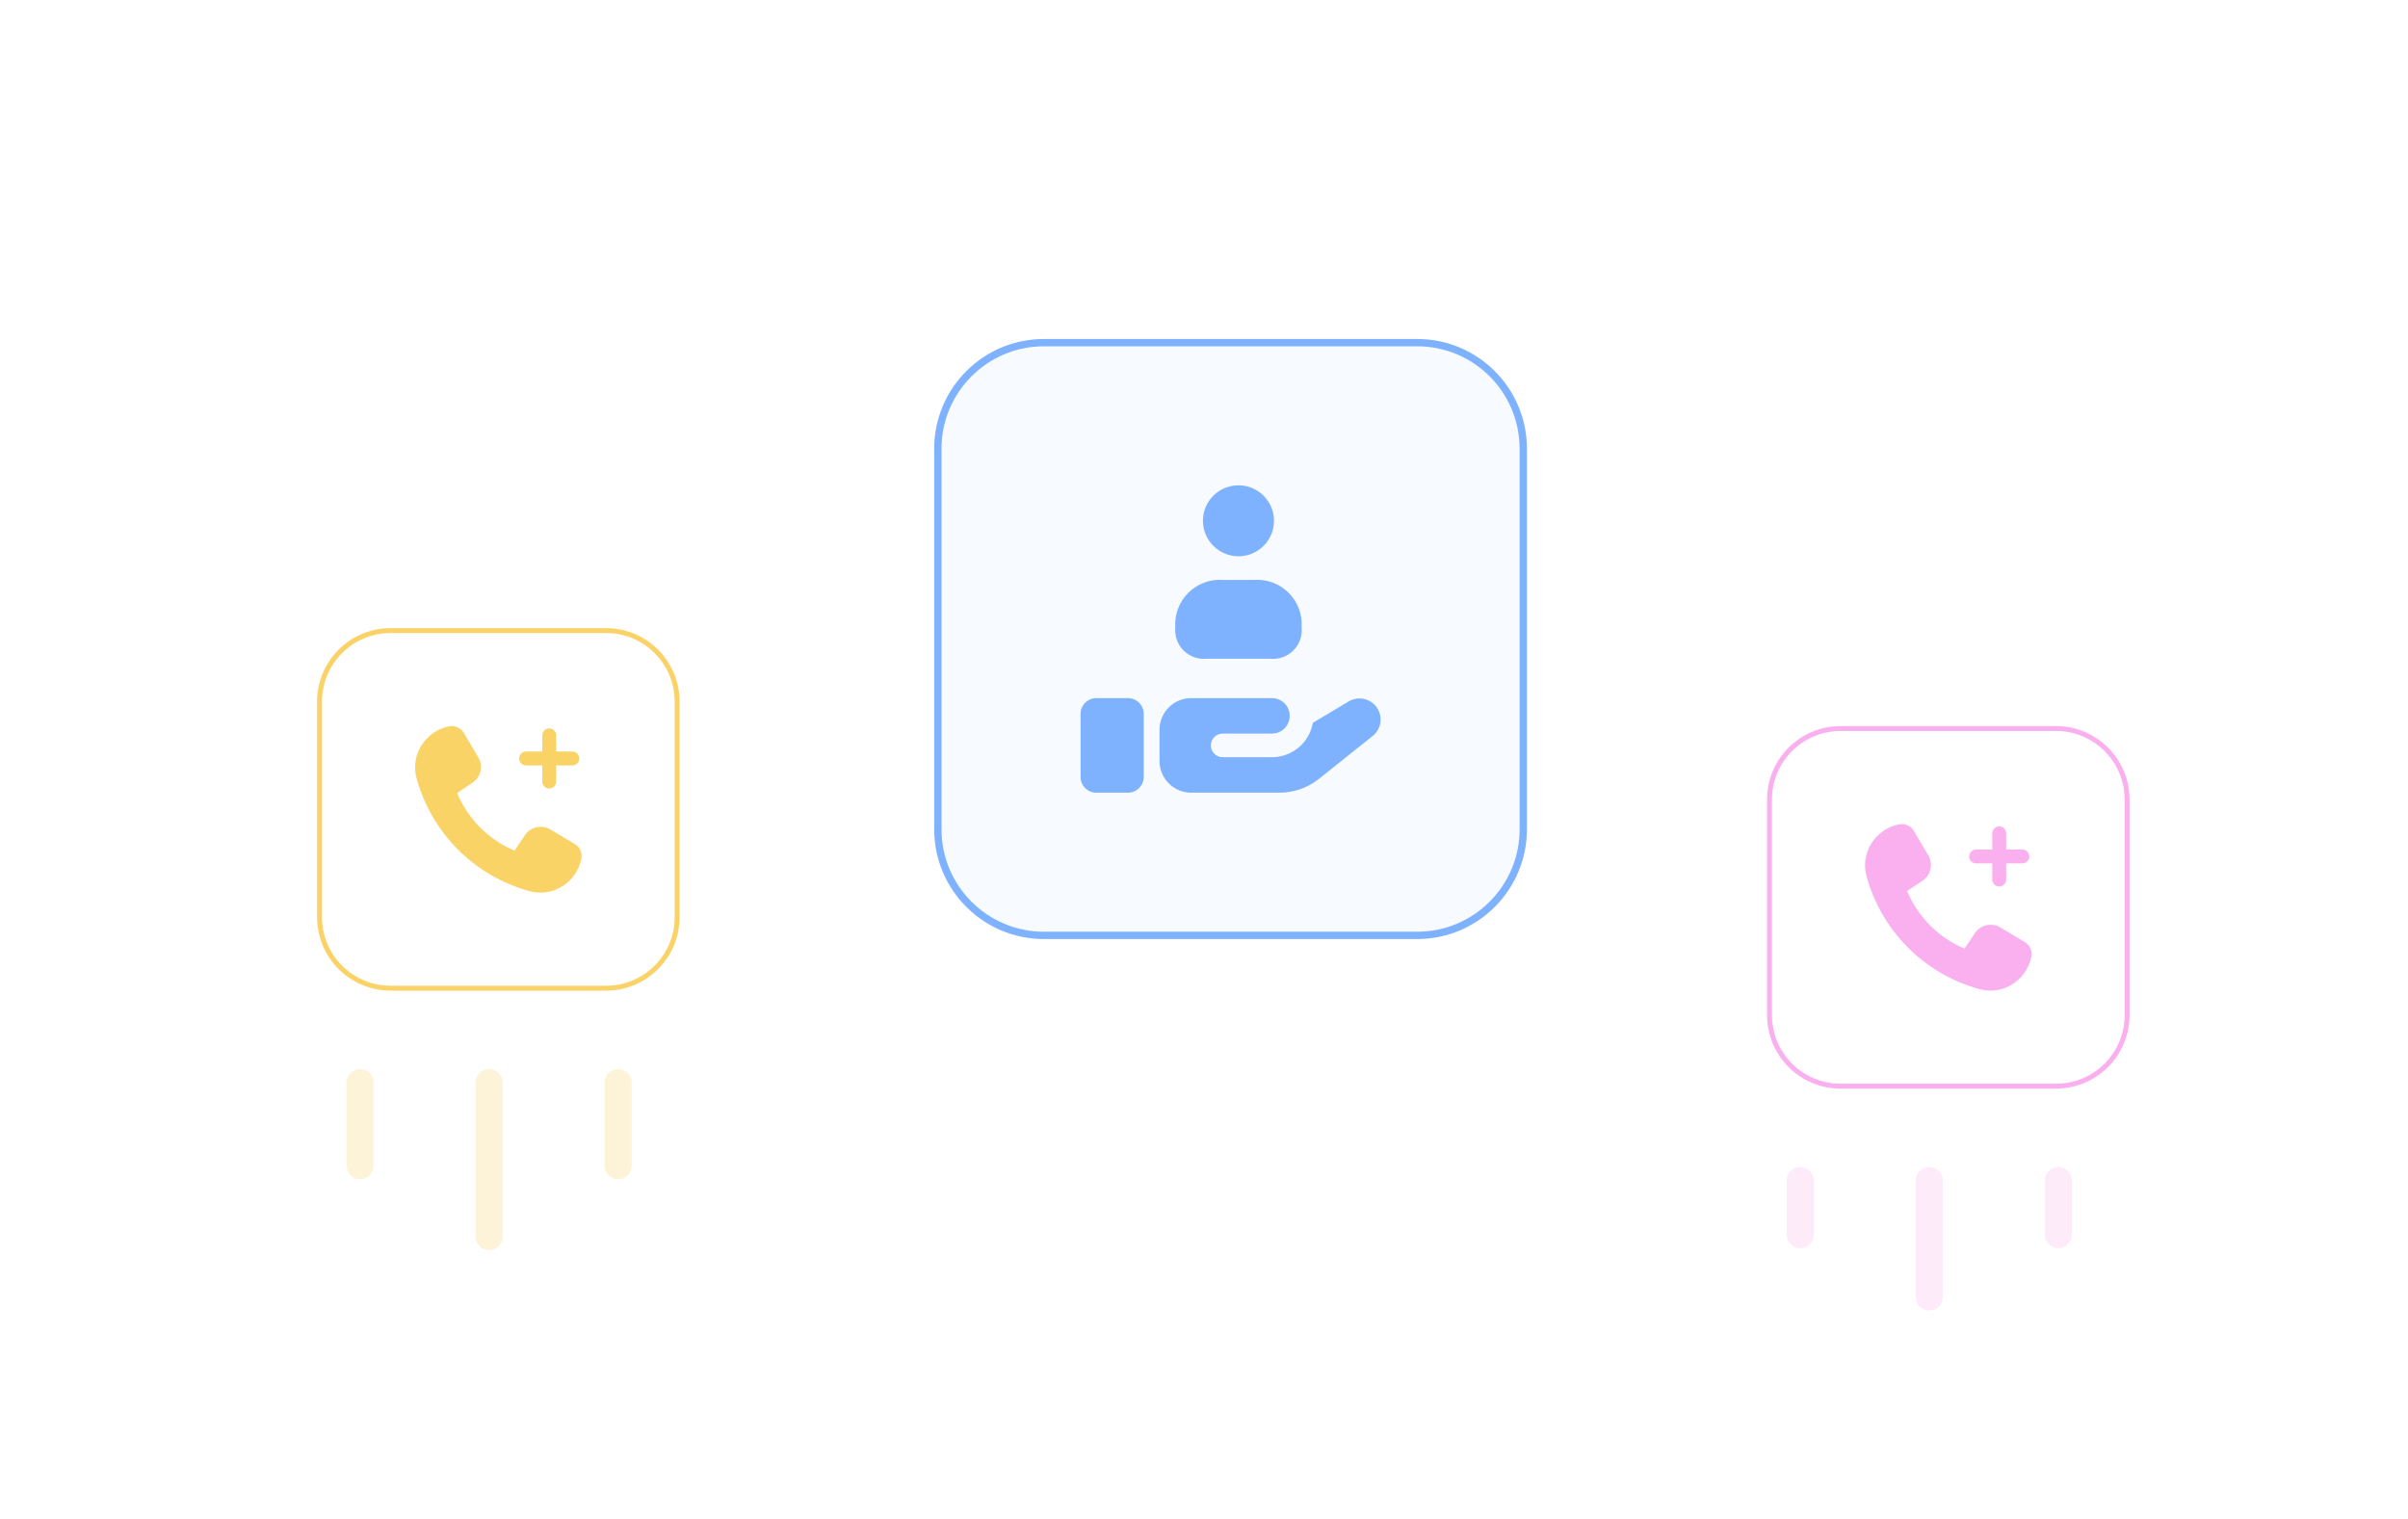 <svg width="888" height="560" viewBox="0 0 888 560" fill="none" xmlns="http://www.w3.org/2000/svg">
<g filter="url(#filter0_d_963_27364)">
<path d="M511.814 114.209H374.189C351.833 114.209 333.711 132.332 333.711 154.687V295.01C333.711 317.365 351.833 335.488 374.189 335.488H511.814C534.169 335.488 552.292 317.365 552.292 295.01V154.687C552.292 132.332 534.169 114.209 511.814 114.209Z" fill="white"/>
<path d="M511.814 114.209H374.189C351.833 114.209 333.711 132.332 333.711 154.687V295.01C333.711 317.365 351.833 335.488 374.189 335.488H511.814C534.169 335.488 552.292 317.365 552.292 295.01V154.687C552.292 132.332 534.169 114.209 511.814 114.209Z" fill="#7EB2FF" fill-opacity="0.06"/>
<path d="M511.812 115.559H374.187C352.577 115.559 335.059 133.077 335.059 154.687V295.011C335.059 316.621 352.577 334.14 374.187 334.14H511.812C533.422 334.14 550.941 316.621 550.941 295.011V154.687C550.941 133.077 533.422 115.559 511.812 115.559Z" stroke="#7EB2FF" stroke-width="2.699"/>
<path d="M410.976 252.457V275.706C410.976 277.247 410.363 278.726 409.271 279.816C408.179 280.906 406.697 281.518 405.153 281.518H393.507C391.962 281.518 390.481 280.906 389.389 279.816C388.297 278.726 387.684 277.247 387.684 275.706V252.457C387.684 250.915 388.297 249.437 389.389 248.347C390.481 247.257 391.962 246.645 393.507 246.645H405.153C406.697 246.645 408.179 247.257 409.271 248.347C410.363 249.437 410.976 250.915 410.976 252.457ZM490.52 246.761C489.125 246.764 487.755 247.145 486.56 247.865L473.342 255.769C472.721 259.314 470.87 262.528 468.111 264.845C465.353 267.163 461.865 268.435 458.26 268.44H440.092C438.933 268.44 437.823 267.981 437.004 267.163C436.185 266.346 435.724 265.237 435.724 264.081C435.724 262.925 436.185 261.817 437.004 260.999C437.823 260.182 438.933 259.722 440.092 259.722H458.26C459.997 259.722 461.664 259.033 462.892 257.807C464.121 256.581 464.811 254.917 464.811 253.183C464.811 251.449 464.121 249.786 462.892 248.56C461.664 247.333 459.997 246.645 458.26 246.645H428.446C425.36 246.654 422.403 247.881 420.22 250.059C418.038 252.237 416.808 255.189 416.799 258.269V269.893C416.808 272.974 418.038 275.925 420.22 278.103C422.403 280.281 425.36 281.509 428.446 281.518H461.055C466.35 281.518 471.486 279.714 475.613 276.403L495.412 260.594C496.323 259.872 497.059 258.952 497.563 257.905C498.068 256.858 498.327 255.711 498.323 254.549C498.323 252.483 497.501 250.503 496.038 249.042C494.574 247.581 492.59 246.761 490.52 246.761ZM434.269 232.114H457.561C459.127 232.28 460.71 232.096 462.195 231.574C463.68 231.052 465.03 230.206 466.146 229.097C467.262 227.988 468.116 226.645 468.645 225.165C469.175 223.684 469.367 222.106 469.207 220.542C469.367 218.209 469.025 215.868 468.204 213.678C467.383 211.487 466.103 209.498 464.448 207.841C462.794 206.185 460.804 204.901 458.612 204.075C456.42 203.25 454.076 202.901 451.738 203.053H440.092C437.754 202.901 435.41 203.25 433.218 204.075C431.026 204.901 429.036 206.185 427.381 207.841C425.727 209.498 424.447 211.487 423.626 213.678C422.805 215.868 422.463 218.209 422.622 220.542C422.463 222.106 422.655 223.684 423.185 225.165C423.714 226.645 424.568 227.988 425.684 229.097C426.8 230.206 428.15 231.052 429.635 231.574C431.12 232.096 432.703 232.28 434.269 232.114ZM445.915 194.335C448.506 194.335 451.039 193.568 453.194 192.131C455.348 190.694 457.028 188.652 458.02 186.262C459.011 183.872 459.271 181.243 458.765 178.706C458.26 176.169 457.012 173.839 455.179 172.01C453.347 170.181 451.013 168.936 448.471 168.431C445.93 167.926 443.295 168.185 440.901 169.175C438.507 170.165 436.46 171.841 435.021 173.992C433.581 176.143 432.813 178.671 432.813 181.257C432.817 184.729 434.203 188.057 436.666 190.51C439.128 192.962 442.466 194.338 445.944 194.335H445.915Z" fill="#7EB2FF"/>
</g>
<g filter="url(#filter1_d_963_27364)">
<path d="M216.291 224.402H136.808C121.843 224.402 109.711 236.534 109.711 251.499V330.983C109.711 345.948 121.843 358.079 136.808 358.079H216.291C231.256 358.079 243.388 345.948 243.388 330.983V251.499C243.388 236.534 231.256 224.402 216.291 224.402Z" fill="white"/>
<path d="M216.291 225.307H136.807C122.341 225.307 110.613 237.034 110.613 251.5V330.984C110.613 345.45 122.341 357.178 136.807 357.178H216.291C230.757 357.178 242.484 345.45 242.484 330.984V251.5C242.484 237.034 230.757 225.307 216.291 225.307Z" stroke="#FAD267" stroke-width="1.806"/>
<path d="M195.743 298.657L204.761 304.034C206.624 305.147 207.586 307.31 207.159 309.439C205.416 318.171 196.647 323.767 188.059 321.41C167.794 315.848 151.965 300.066 146.383 279.757C144.022 271.165 149.611 262.388 158.346 260.641L158.403 260.631C160.536 260.205 162.71 261.17 163.819 263.044L169.152 272.048C171.049 275.249 170.107 279.378 167.005 281.439L161.338 285.209C165.337 294.787 172.98 302.462 182.531 306.454L186.335 300.772C188.413 297.678 192.542 296.749 195.743 298.657ZM203.846 269.912H197.875V263.941C197.875 262.528 196.729 261.382 195.316 261.382C193.903 261.382 192.757 262.528 192.757 263.941V269.912H186.786C185.373 269.912 184.227 271.059 184.227 272.471C184.227 273.884 185.373 275.031 186.786 275.031H192.757V281.002C192.757 282.415 193.903 283.561 195.316 283.561C196.729 283.561 197.875 282.415 197.875 281.002V275.031H203.846C205.259 275.031 206.405 273.884 206.405 272.471C206.405 271.059 205.259 269.912 203.846 269.912Z" fill="#FAD367"/>
</g>
<g filter="url(#filter2_d_963_27364)">
<path d="M750.998 260.533H671.515C656.55 260.533 644.418 272.665 644.418 287.63V367.113C644.418 382.079 656.55 394.21 671.515 394.21H750.998C765.963 394.21 778.095 382.079 778.095 367.113V287.63C778.095 272.665 765.963 260.533 750.998 260.533Z" fill="white"/>
<path d="M750.998 261.436H671.514C657.048 261.436 645.32 273.163 645.32 287.629V367.113C645.32 381.579 657.048 393.307 671.514 393.307H750.998C765.464 393.307 777.191 381.579 777.191 367.113V287.629C777.191 273.163 765.464 261.436 750.998 261.436Z" stroke="#FAAFEE" stroke-width="1.806"/>
<path d="M730.449 334.788L739.468 340.165C741.331 341.278 742.293 343.441 741.866 345.57C740.123 354.302 731.354 359.898 722.766 357.54C702.501 351.978 686.672 336.197 681.09 315.887C678.729 307.295 684.318 298.519 693.053 296.772L693.11 296.762C695.243 296.335 697.417 297.301 698.526 299.174L703.859 308.179C705.756 311.38 704.814 315.509 701.712 317.57L696.045 321.34C700.044 330.918 707.687 338.592 717.238 342.585L721.042 336.903C723.12 333.808 727.249 332.88 730.449 334.788ZM738.553 306.043H732.582V300.072C732.582 298.659 731.436 297.513 730.023 297.513C728.61 297.513 727.464 298.659 727.464 300.072V306.043H721.493C720.08 306.043 718.934 307.19 718.934 308.602C718.934 310.015 720.08 311.161 721.493 311.161H727.464V317.133C727.464 318.546 728.61 319.692 730.023 319.692C731.436 319.692 732.582 318.546 732.582 317.133V311.161H738.553C739.966 311.161 741.112 310.015 741.112 308.602C741.112 307.19 739.966 306.043 738.553 306.043Z" fill="#FAAFEE"/>
</g>
<path d="M132.764 394.211H132.764C130.008 394.211 127.773 396.445 127.773 399.201V429.911C127.773 432.667 130.008 434.901 132.764 434.901C135.52 434.901 137.754 432.667 137.754 429.911V399.201C137.754 396.445 135.52 394.211 132.764 394.211Z" fill="#FDF3D9"/>
<path d="M232.953 399.201C232.953 396.445 230.719 394.211 227.963 394.211C225.207 394.211 222.973 396.445 222.973 399.201V429.911C222.973 432.667 225.207 434.901 227.963 434.901C230.719 434.901 232.953 432.667 232.953 429.911V399.201Z" fill="#FDF3D9"/>
<path d="M180.365 394.211H180.365C177.609 394.211 175.375 396.445 175.375 399.201V456.014C175.375 458.77 177.609 461.004 180.365 461.004C183.121 461.004 185.356 458.77 185.356 456.014V399.201C185.356 396.445 183.121 394.211 180.365 394.211Z" fill="#FDF3D9"/>
<path d="M668.852 435.33C668.852 432.574 666.618 430.34 663.861 430.34C661.105 430.34 658.871 432.574 658.871 435.33V455.291C658.871 458.047 661.105 460.282 663.861 460.282C666.618 460.282 668.852 458.047 668.852 455.291V435.33Z" fill="#FDEBFA"/>
<path d="M764.051 435.33C764.051 432.574 761.817 430.34 759.061 430.34C756.305 430.34 754.07 432.574 754.07 435.33V455.291C754.07 458.047 756.305 460.282 759.061 460.282C761.817 460.282 764.051 458.047 764.051 455.291V435.33Z" fill="#FDEBFA"/>
<path d="M716.453 435.33C716.453 432.574 714.219 430.34 711.463 430.34C708.707 430.34 706.473 432.574 706.473 435.33V478.324C706.473 481.08 708.707 483.314 711.463 483.314C714.219 483.314 716.453 481.08 716.453 478.324V435.33Z" fill="#FDEBFA"/>
<defs>
<filter id="filter0_d_963_27364" x="333.711" y="114.209" width="229.376" height="232.073" filterUnits="userSpaceOnUse" color-interpolation-filters="sRGB">
<feFlood flood-opacity="0" result="BackgroundImageFix"/>
<feColorMatrix in="SourceAlpha" type="matrix" values="0 0 0 0 0 0 0 0 0 0 0 0 0 0 0 0 0 0 127 0" result="hardAlpha"/>
<feOffset dx="10.794" dy="10.794"/>
<feComposite in2="hardAlpha" operator="out"/>
<feColorMatrix type="matrix" values="0 0 0 0 0.494 0 0 0 0 0.698 0 0 0 0 1 0 0 0 0.25 0"/>
<feBlend mode="normal" in2="BackgroundImageFix" result="effect1_dropShadow_963_27364"/>
<feBlend mode="normal" in="SourceGraphic" in2="effect1_dropShadow_963_27364" result="shape"/>
</filter>
<filter id="filter1_d_963_27364" x="109.711" y="224.402" width="140.902" height="140.904" filterUnits="userSpaceOnUse" color-interpolation-filters="sRGB">
<feFlood flood-opacity="0" result="BackgroundImageFix"/>
<feColorMatrix in="SourceAlpha" type="matrix" values="0 0 0 0 0 0 0 0 0 0 0 0 0 0 0 0 0 0 127 0" result="hardAlpha"/>
<feOffset dx="7.226" dy="7.226"/>
<feComposite in2="hardAlpha" operator="out"/>
<feColorMatrix type="matrix" values="0 0 0 0 0.98 0 0 0 0 0.824 0 0 0 0 0.404 0 0 0 0.25 0"/>
<feBlend mode="normal" in2="BackgroundImageFix" result="effect1_dropShadow_963_27364"/>
<feBlend mode="normal" in="SourceGraphic" in2="effect1_dropShadow_963_27364" result="shape"/>
</filter>
<filter id="filter2_d_963_27364" x="644.418" y="260.533" width="140.902" height="140.904" filterUnits="userSpaceOnUse" color-interpolation-filters="sRGB">
<feFlood flood-opacity="0" result="BackgroundImageFix"/>
<feColorMatrix in="SourceAlpha" type="matrix" values="0 0 0 0 0 0 0 0 0 0 0 0 0 0 0 0 0 0 127 0" result="hardAlpha"/>
<feOffset dx="7.226" dy="7.226"/>
<feComposite in2="hardAlpha" operator="out"/>
<feColorMatrix type="matrix" values="0 0 0 0 0.98 0 0 0 0 0.686 0 0 0 0 0.933 0 0 0 0.25 0"/>
<feBlend mode="normal" in2="BackgroundImageFix" result="effect1_dropShadow_963_27364"/>
<feBlend mode="normal" in="SourceGraphic" in2="effect1_dropShadow_963_27364" result="shape"/>
</filter>
</defs>
</svg>
